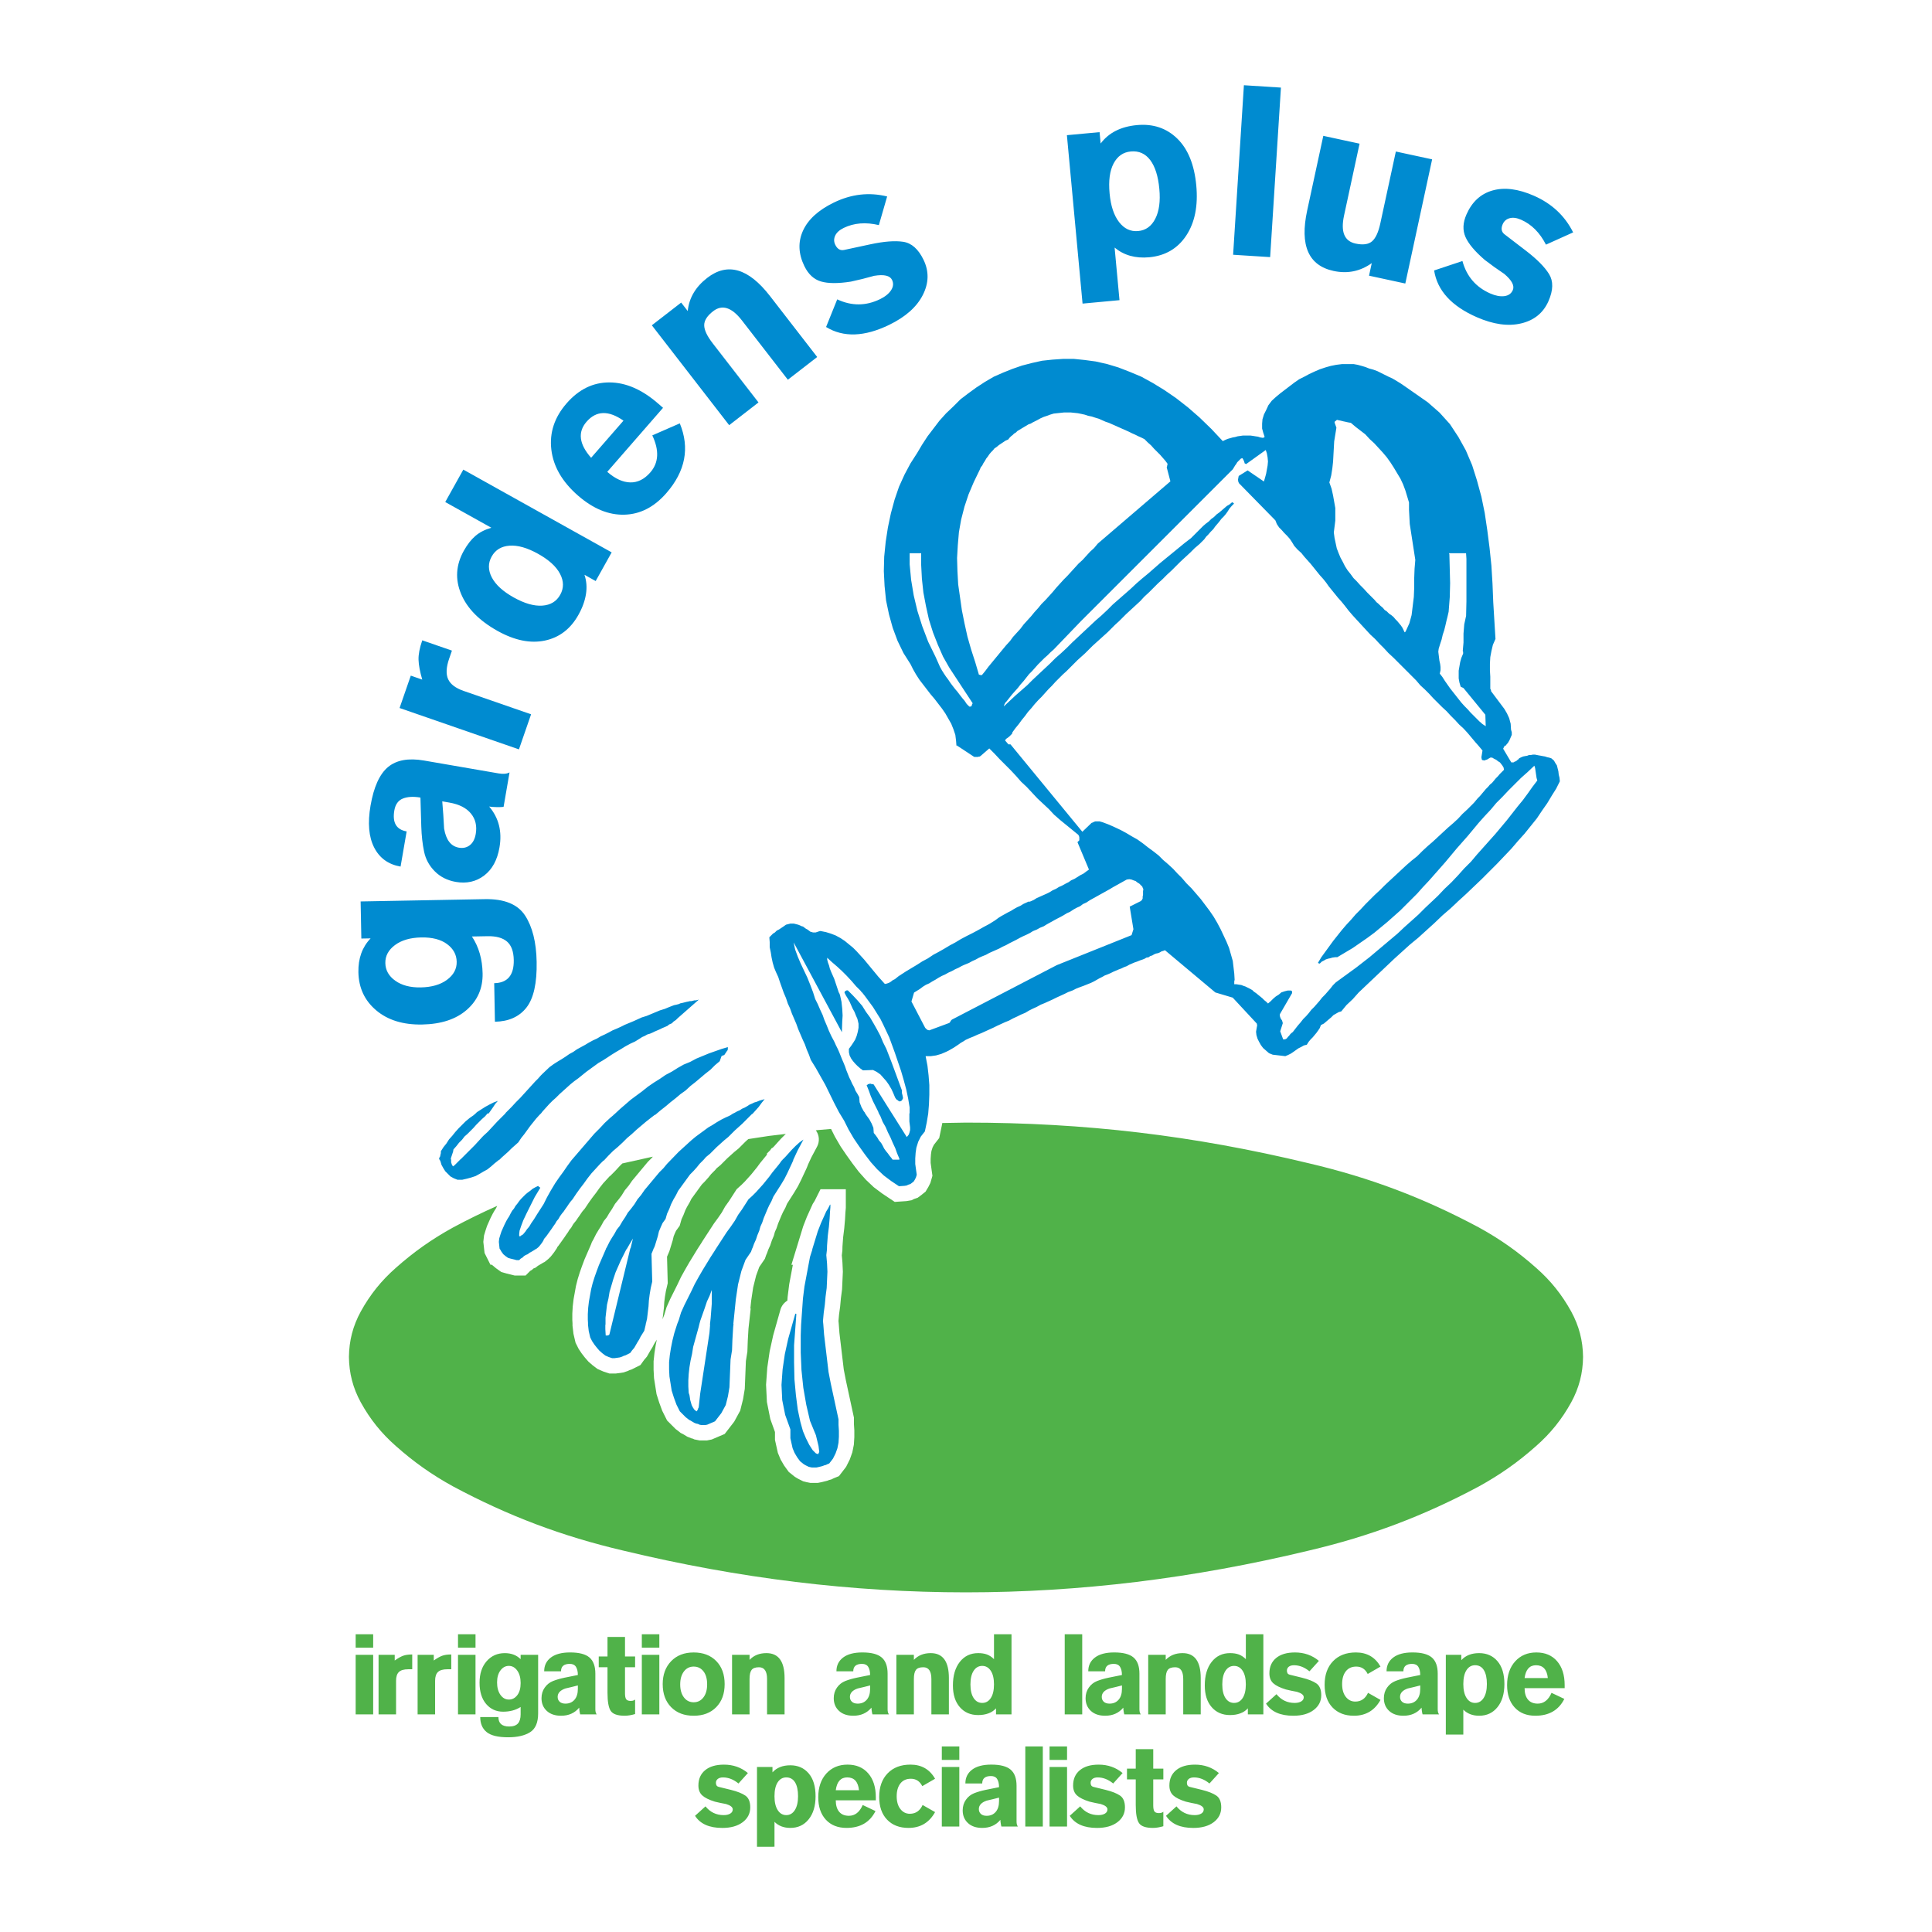 <?xml version="1.0" encoding="utf-8"?>
<!-- Generator: Adobe Illustrator 13.0.0, SVG Export Plug-In . SVG Version: 6.00 Build 14948)  -->
<!DOCTYPE svg PUBLIC "-//W3C//DTD SVG 1.0//EN" "http://www.w3.org/TR/2001/REC-SVG-20010904/DTD/svg10.dtd">
<svg version="1.0" id="Layer_1" xmlns="http://www.w3.org/2000/svg" xmlns:xlink="http://www.w3.org/1999/xlink" x="0px" y="0px"
	 width="192.756px" height="192.756px" viewBox="0 0 192.756 192.756" enable-background="new 0 0 192.756 192.756"
	 xml:space="preserve">
<g>
	<polygon fill-rule="evenodd" clip-rule="evenodd" fill="#FFFFFF" points="0,0 192.756,0 192.756,192.756 0,192.756 0,0 	"/>
	<path fill-rule="evenodd" clip-rule="evenodd" fill="#008BD0" d="M79.337,131.105c0.004-0.014,0.013-0.025,0.026-0.033
		c0.013-0.008,0.027-0.01,0.042-0.008c0.015,0.004,0.027,0.012,0.036,0.023c0.009,0.012,0.013,0.025,0.011,0.041l-0.227,3.088v1.699
		l0.037,1.699l0.148,1.59l0.185,1.441l0.259,1.219l0.258,0.924l0.296,0.703l0.333,0.664l0.333,0.52l0.332,0.332l0.222,0.074
		l0.11-0.223l-0.074-0.59l-0.259-1.072l-0.591-1.441l-0.37-1.59l-0.296-1.699l-0.185-1.775l-0.074-1.736v-1.736l0.037-1.072
		l0.185-2.604l0.148-1.184l0.555-2.957l0.237-0.744h-0.016l0.555-1.812l0.333-0.85l0.518-1.145l0.185-0.297l0.185-0.369h0.037v0.258
		l-0.037,0.445l-0.037,0.664l-0.074,0.85l-0.111,0.887l-0.074,0.998l-0.008,0.371l-0.065,0.561l0.074,0.85l0.037,0.812l-0.074,1.627
		l-0.111,0.85l-0.074,0.812l-0.111,0.814l-0.074,0.812l0.035,0.35l0.076,0.998l0.443,3.732l0.222,1.145l0.775,3.586v0.555
		l0.038,0.592v0.59l-0.038,0.592l-0.11,0.555l-0.185,0.518l-0.259,0.518l-0.37,0.48l-0.184,0.074l-0.148,0.074l-0.148,0.035
		l-0.184,0.074l-0.443,0.111l-0.185,0.037H81l-0.184-0.037l-0.148-0.037l-0.295-0.148l-0.185-0.109l-0.37-0.297l-0.296-0.406
		l-0.259-0.443l-0.185-0.443l-0.222-0.998v-0.887l-0.518-1.441l-0.296-1.479l-0.073-1.516l0.111-1.553l0.221-1.514l0.333-1.516
		L79.337,131.105L79.337,131.105L79.337,131.105z M79.138,115.732h0.014l-0.074,0.186l-0.517,1.109l-0.296,0.59l-0.333,0.555
		l-0.776,1.221l-0.185,0.443l-0.221,0.406l-0.185,0.406l-0.37,0.887l-0.148,0.443l-0.185,0.406l-0.111,0.406l-0.185,0.445
		l-0.147,0.443l-0.185,0.406l-0.148,0.406l-0.052,0.104l-0.104,0.295l-0.554,0.814l-0.407,1.107l-0.333,1.332l-0.221,1.479
		l-0.25,2.467h0.019l-0.037,0.332l-0.074,1.256l-0.037,1.035l-0.148,0.924l-0.111,2.773l-0.148,0.887l-0.222,0.887l-0.443,0.812
		l-0.628,0.812l-0.776,0.334l-0.185,0.037H69.97l-0.185-0.037l-0.148-0.074l-0.185-0.037l-0.185-0.074l-0.37-0.223l-0.147-0.072
		l-0.185-0.148l-0.148-0.111l-0.591-0.592l-0.333-0.664l-0.258-0.703l-0.222-0.701l-0.222-1.404l-0.037-0.703v-0.738l0.074-0.703
		l0.111-0.701l0.147-0.74l0.185-0.738l0.295-0.924l0.157-0.398l0.222-0.738l0.333-0.74l0.702-1.404l0.333-0.701l0.37-0.666
		l0.406-0.703l0.813-1.33l0.407-0.627l0.084-0.141l1.105-1.701l0.407-0.555l0.406-0.59l0.333-0.592l0.37-0.518l0.665-1.035
		l0.37-0.332l0.37-0.369l0.702-0.777l0.629-0.775l0.295-0.406l0.665-0.814l0.296-0.406l0.048-0.023v-0.025l0.296-0.295l0.665-0.738
		l0.37-0.371l0.37-0.332l0.407-0.295l-0.591,1.107L79.138,115.732L79.138,115.732L79.138,115.732z M70.849,132.172h-0.02
		l0.074-0.666l0.111-1.439v-1.369l-0.222,0.592l-0.259,0.555l-0.222,0.666l-0.443,1.256l-0.089,0.324l-0.069,0.295l-0.554,1.996
		l-0.111,0.701l-0.148,0.666l-0.111,0.666l-0.074,0.664l-0.037,0.629v0.629l0.037,0.627l0.074,0.223l0.037,0.221l0.037,0.26
		l0.148,0.518l0.111,0.221l0.147,0.223l0.222,0.184l0.074-0.072v-0.037l0.074-0.074v-0.074l0.074-0.148l0.148-1.367l0.924-6.061
		L70.849,132.172L70.849,132.172L70.849,132.172z M62.915,124.537l0.234-0.969l-0.333,0.555l-0.296,0.516h-0.024l-0.567,1.135
		l-0.518,1.182l-0.222,0.666l-0.37,1.256l-0.111,0.666l-0.147,0.629l-0.148,1.293v0.703h-0.018v0.447l0.037,0.627h0.185l0.111-0.037
		l0.074-0.072l2.088-8.596H62.915L62.915,124.537L62.915,124.537z M75.038,111.133l-0.978,0.979l-0.739,0.666l-0.666,0.664
		l-0.406,0.332l-0.739,0.666l-0.666,0.666l-0.406,0.332l-0.198,0.227l-0.038,0.045l-0.023,0.023l0.061-0.068l-0.061,0.068
		l-0.374,0.375l-0.296,0.369l-0.333,0.369l-0.332,0.334l-1.183,1.625l-0.222,0.443l-0.258,0.443l-0.223,0.445l-0.184,0.48
		l-0.222,0.48l-0.148,0.518l-0.296,0.406l-0.184,0.406l-0.185,0.443l-0.112,0.48l-0.295,0.961l-0.111,0.258h-0.02l-0.017,0.082
		L65,125.096l0.073,2.773l-0.147,0.627l-0.111,0.666l-0.075,0.592l-0.037,0.59l-0.147,1.221l-0.11,0.48h-0.018v0.094l-0.148,0.629
		l-0.369,0.592l-0.148,0.295l-0.184,0.295l-0.296,0.518l-0.221,0.26l-0.186,0.258l-0.443,0.223l-0.221,0.072l-0.148,0.074
		l-0.221,0.074l-0.517,0.074h-0.259l-0.333-0.111l-0.332-0.146l-0.295-0.223l-0.296-0.258l-0.258-0.297l-0.259-0.332l-0.221-0.332
		l-0.186-0.369l-0.147-0.629l-0.074-0.629v-0.184l-0.019-0.338v-0.553l0.037-0.629l0.074-0.629l0.221-1.221l0.148-0.59l0.185-0.592
		l0.222-0.629l0.221-0.59l0.718-1.652h-0.015l0.074-0.111l0.295-0.59l0.222-0.371l0.259-0.406l0.221-0.406l0.296-0.369l0.258-0.443
		l0.296-0.443l0.258-0.443l0.333-0.406l0.333-0.443l0.296-0.48l0.37-0.445l0.332-0.48l1.479-1.773l0.407-0.406l0.369-0.443
		l1.15-1.188l1.257-1.146l0.443-0.369l1.257-0.924l0.444-0.258l0.406-0.26l0.443-0.258l0.444-0.221l0.258-0.113l0.222-0.109
		l0.222-0.148l0.074-0.037l0.116-0.055l0.258-0.146l0.259-0.111l0.222-0.148l0.258-0.111l0.259-0.146l0.222-0.148l0.259-0.111
		l0.222-0.109l0.259-0.074l0.259-0.111l0.518-0.148l-0.296,0.369l-0.296,0.408l-0.628,0.701H75.038L75.038,111.133L75.038,111.133z
		 M65.32,111.236L65,111.479l-0.518,0.406l-0.961,0.812l-0.48,0.443l-0.48,0.406l-0.443,0.443l-0.48,0.443l-0.48,0.406l-0.444,0.445
		l-0.443,0.479l-0.037,0.037h-0.035l-0.338,0.338l-0.85,0.926l-0.406,0.516l-0.37,0.518l-0.37,0.48l-0.37,0.518l-0.37,0.555
		l-0.222,0.258l-0.185,0.26l-0.148,0.223l-0.185,0.258l-0.148,0.221l-0.185,0.223l-0.185,0.258l-0.148,0.26l-0.185,0.221
		l-0.148,0.26l-0.185,0.258l-0.148,0.223l-0.555,0.775l-0.221,0.26l-0.074,0.184l-0.148,0.223l-0.111,0.148l-0.148,0.184
		l-0.111,0.111l-0.185,0.148l-0.074,0.037h-0.027l-0.047,0.047l-0.37,0.223l-0.148,0.074l-0.185,0.146l-0.185,0.074l-0.185,0.111
		l-0.148,0.148l-0.185,0.109l-0.148,0.148h-0.259l-0.591-0.148l-0.258-0.074l-0.259-0.184l-0.222-0.186l-0.186-0.258l-0.132-0.232
		h-0.015l-0.037-0.074L49.77,123.9l0.037-0.332l0.111-0.369l0.11-0.334l0.296-0.664l0.184-0.371l0.148-0.258l0.147-0.223
		l0.148-0.295l0.148-0.258l0.185-0.223l0.147-0.258l0.185-0.223l0.185-0.258l0.185-0.223l0.443-0.443l0.222-0.184l0.259-0.186
		l0.221-0.186l0.259-0.146l0.295-0.148l0.111,0.111l0.074,0.037l0.037,0.037l-0.555,0.924l-0.813,1.625l-0.333,0.703l-0.221,0.59
		l-0.148,0.445l-0.037,0.332v0.184l0.037,0.037h0.074l0.074-0.072l0.147-0.074l0.111-0.111l0.185-0.223l0.148-0.221l0.221-0.26
		l0.222-0.369l0.258-0.369l0.296-0.48l0.666-1.035l0.332-0.666l0.37-0.664l0.444-0.74l0.406-0.59l0.407-0.555l0.407-0.592
		l0.406-0.555l2.294-2.666l0.518-0.518l0.517-0.555l0.518-0.48l0.395-0.334l-0.017-0.016l0.074-0.039l0.554-0.516l1.072-0.926
		l1.146-0.85l0.554-0.443l0.591-0.406l0.591-0.369l0.592-0.406l0.628-0.332l0.591-0.371l0.591-0.332l0.628-0.258l0.628-0.334
		l1.257-0.518l1.256-0.443l0.628-0.184v0.221l-0.037,0.111l-0.037,0.037l-0.296,0.443H72.14l-0.037,0.037l-0.074,0.037h-0.037
		l-0.185,0.518l-0.48,0.406l-0.443,0.443l-0.518,0.406l-0.961,0.812l-0.518,0.406l-0.48,0.445l-0.517,0.369l-0.48,0.406
		l-0.517,0.406l-0.48,0.406l-0.518,0.406l-0.48,0.408l-0.037,0.035H65.32L65.32,111.236L65.32,111.236z M53.998,111.061
		l-0.017,0.021l-0.163,0.158l-0.333,0.369l-0.591,0.738l-0.591,0.814l-0.296,0.369l-0.295,0.443l-0.665,0.592l-0.333,0.332
		l-0.665,0.592l-0.222,0.221H49.8l-0.094,0.072l-0.37,0.295l-0.333,0.295l-0.37,0.297l-0.406,0.223l-0.37,0.221l-0.407,0.223
		l-0.443,0.146l-0.406,0.111l-0.48,0.111h-0.48l-0.37-0.148l-0.333-0.184l-0.517-0.52l-0.185-0.295l-0.185-0.332l-0.111-0.371
		l-0.042-0.078l-0.021-0.066h-0.039v-0.035l-0.037-0.111l0.11-0.186l0.037-0.186l0.037-0.146v-0.186l0.259-0.406l0.295-0.369
		l0.259-0.406l0.333-0.371l0.295-0.369l0.333-0.369l0.702-0.701l0.406-0.334l0.37-0.258l0.235-0.203l0.101-0.105l0.033-0.023
		l0.813-0.518l0.407-0.223l0.443-0.221l0.407-0.148l-0.259,0.295l-0.221,0.334l-0.437,0.623h-0.114l-0.262,0.301l-0.296,0.258
		l-0.591,0.592l-0.259,0.295l-0.591,0.592l-0.296,0.258l-0.258,0.334l-0.296,0.295l-0.259,0.332l-0.295,0.334l-0.037,0.221
		l-0.223,0.666v0.107h0.027v0.295l0.074,0.223l0.111,0.184l0.038-0.037l0.111-0.072l0.564-0.564v-0.025h0.024l0.017-0.002
		l1.401-1.402l0.85-0.924l0.481-0.443l0.924-0.998l0.828-0.828v-0.031l0.591-0.592l0.443-0.48l0.443-0.443l1.479-1.627l0.296-0.295
		l0.258-0.295l0.222-0.223l0.666-0.629l0.406-0.295l0.407-0.26l0.37-0.221l0.406-0.26l0.37-0.258l0.407-0.223l0.37-0.258
		l0.813-0.443l0.37-0.223l0.406-0.221l0.407-0.186l0.37-0.221l0.407-0.186l0.369-0.186l0.407-0.221l0.443-0.186l0.407-0.184
		l0.37-0.186l0.887-0.369l0.813-0.369l0.48-0.148l1.331-0.555l0.48-0.148l0.443-0.184l0.48-0.186l0.185-0.037l0.296-0.074
		l0.148-0.072l0.185-0.037l0.443-0.111l0.185-0.037l0.147-0.037h0.148l0.296-0.074h0.147l0.296-0.074l-2.106,1.85l-0.185,0.184
		l-0.222,0.148l-0.185,0.184l-0.259,0.111l-0.185,0.148l-0.517,0.221l-0.222,0.111l-0.518,0.223l-0.222,0.109l-0.259,0.111
		l-0.259,0.074l-0.259,0.148l-0.259,0.111l-0.222,0.146l-0.48,0.297l-0.48,0.221l-0.48,0.26l-0.48,0.295l-0.443,0.258l-0.48,0.297
		l-0.443,0.295l-0.407,0.26l-0.443,0.258l-1.22,0.887l-0.776,0.629l-0.407,0.295l-0.37,0.297l-1.109,0.998l-0.369,0.369
		l-0.333,0.295l-0.333,0.334l-0.665,0.738L53.998,111.061L53.998,111.061L53.998,111.061z M90.757,55.195v1.109l0.147,1.552
		l0.259,1.552l0.37,1.552l0.48,1.515l0.591,1.552l0.739,1.516l0.443,0.998l0.185,0.333l0.185,0.295l0.222,0.333l0.222,0.295
		l0.222,0.333l0.222,0.295l0.259,0.333l0.222,0.259l0.222,0.295l0.259,0.333l0.222,0.259l0.222,0.332l0.259,0.259h0.111l0.111-0.037
		l0.037-0.147l0.074-0.148l-2.329-3.548l-0.628-1.109l-0.518-1.183l-0.48-1.22l-0.407-1.293l-0.295-1.331l-0.259-1.367l-0.148-1.368
		l-0.074-1.404v-1.146H90.757L90.757,55.195L90.757,55.195z M144.568,55.195l0.037,0.111l0.074,2.883l-0.037,1.405l-0.111,1.441
		l-0.11,0.48l-0.111,0.444l-0.11,0.48l-0.111,0.443l-0.147,0.443l-0.111,0.48l-0.147,0.444l-0.147,0.48l-0.037,0.296l0.11,0.887
		l0.074,0.333l0.037,0.295v0.333l-0.074,0.333l0.259,0.333l0.259,0.406l0.518,0.739l1.108,1.405l0.333,0.369l0.295,0.296
		l0.296,0.333l0.887,0.887l0.296,0.259l0.333,0.222l-0.037-1.146l-2.181-2.662l-0.147-0.074l-0.111-0.037l-0.037-0.073l-0.11-0.37
		l-0.074-0.406v-0.776l0.147-0.85l0.111-0.406l0.185-0.444v-0.185l-0.037-0.074l0.074-0.85v-0.887l0.074-0.924l0.185-0.85
		L146.306,60v-4.25l-0.037-0.555H144.568L144.568,55.195L144.568,55.195z M97.816,67.354h0.147l0.333-0.407l0.332-0.443l1.737-2.107
		l0.406-0.443l0.296-0.407l0.739-0.813l0.333-0.443l0.739-0.813l0.332-0.407l0.37-0.407l0.332-0.406l0.406-0.407l0.702-0.776
		l0.37-0.444l0.739-0.813l0.369-0.37l1.109-1.219l0.406-0.37l0.739-0.813l0.406-0.37l0.37-0.444l7.243-6.209l-0.369-1.404
		l0.037-0.074v-0.074l0.037-0.074v-0.148l-0.223-0.295l-0.517-0.591l-0.592-0.591l-0.296-0.333l-0.332-0.295l-0.333-0.333
		l-0.296-0.148l-0.332-0.148l-0.296-0.148l-0.333-0.147l-0.295-0.148l-1.996-0.887l-0.333-0.111l-0.665-0.295l-0.369-0.111
		l-0.333-0.111l-0.369-0.074l-0.333-0.111l-0.333-0.074l-0.369-0.074l-0.702-0.074h-0.665l-1.035,0.111l-0.369,0.111l-0.296,0.111
		l-0.333,0.111l-0.332,0.148l-0.333,0.185l-0.443,0.222l-0.185,0.111l-0.222,0.074l-1.109,0.665l-0.147,0.148l-0.185,0.111
		l-0.148,0.148l-0.147,0.111l-0.148,0.148l-0.147,0.185l-0.259,0.111l-0.665,0.443l-0.222,0.185l-0.222,0.148l-0.148,0.185
		l-0.185,0.185l-0.185,0.222l-0.147,0.222l-0.148,0.185l-0.147,0.258l-0.148,0.222l-0.11,0.222l-0.148,0.185l-0.11,0.259
		l-0.591,1.22l-0.518,1.22l-0.406,1.219l-0.333,1.293l-0.222,1.257l-0.111,1.293l-0.074,1.293l0.037,1.293l0.074,1.331l0.37,2.587
		l0.259,1.293l0.295,1.331l0.37,1.293l0.407,1.256l0.37,1.257h0.074L97.816,67.354L97.816,67.354L97.816,67.354z M140.244,62.994
		l0.37-0.813l0.222-0.813l0.221-1.811l0.038-0.924v-0.924l0.036-0.961l0.074-0.887l-0.554-3.585l-0.074-1.405v-0.739l-0.37-1.22
		l-0.222-0.591l-0.259-0.554l-0.665-1.109l-0.332-0.518l-0.37-0.517l-0.406-0.48l-0.851-0.924l-0.443-0.406l-0.443-0.48
		l-0.961-0.739l-0.48-0.407l-0.222-0.037l-0.185-0.037l-0.147-0.037l-0.186-0.037l-0.295-0.074l-0.186-0.037l-0.147-0.037
		l-0.074,0.037l-0.073,0.074l-0.074,0.037l-0.037,0.111l0.185,0.517l-0.222,1.368L133,46.066l-0.073,0.665l-0.111,0.702
		l-0.185,0.702l0.222,0.628L133,49.43l0.223,1.256v1.257l-0.148,1.183l0.074,0.554l0.222,1.035l0.185,0.48l0.186,0.444l0.221,0.406
		l0.223,0.444l0.258,0.406l0.296,0.37l0.296,0.407l0.333,0.333l0.332,0.37l0.369,0.37l0.333,0.37l0.739,0.739l0.185,0.222
		l0.223,0.185l0.185,0.185l0.222,0.185l0.185,0.222l0.222,0.148l0.222,0.222l0.222,0.148l0.222,0.185l0.186,0.222l0.185,0.185
		l0.369,0.443l0.148,0.222l0.11,0.222l0.111,0.259v-0.037l0.037-0.037h0.073V62.994L140.244,62.994L140.244,62.994z M89.833,109.855
		l-0.037,0.037h-0.037l-0.148-0.072l-0.074-0.074l-0.074-0.037l-0.074-0.074l-0.037-0.074l-0.037-0.037l-0.185-0.443l-0.185-0.406
		l-0.259-0.443l-0.259-0.369l-0.591-0.666l-0.37-0.258l-0.37-0.186l-0.998,0.037l-0.258-0.186l-0.296-0.258l-0.222-0.223
		l-0.222-0.258l-0.185-0.26l-0.147-0.295l-0.074-0.332v-0.334l0.222-0.295l0.222-0.332l0.185-0.297l0.148-0.369l0.111-0.406
		l0.074-0.406v-0.406l-0.111-0.48l-0.148-0.334l-0.147-0.369l-0.185-0.332l-0.295-0.666l-0.185-0.332L84.4,99.324l-0.148-0.297
		l0.037-0.111l0.111-0.072l0.074-0.037h0.111l0.518,0.518l0.48,0.516l0.443,0.518l0.37,0.592l0.407,0.555l0.37,0.629l0.333,0.59
		l0.333,0.629l0.259,0.629l0.333,0.664l0.518,1.332l1.035,2.809v0.258l0.074,0.297l0.037,0.221l-0.111,0.223h-0.037v0.037
		l-0.074,0.035H89.833L89.833,109.855L89.833,109.855z M92.716,102.797l1.996-0.738l0.074-0.074l0.037-0.074l0.074-0.111
		l0.074-0.072l10.459-5.434l7.466-2.994l0.185-0.591l-0.37-2.254l1.109-0.555l0.11-0.111l0.074-0.148v-0.185l0.037-0.185v-0.37
		l0.037-0.185l-0.037-0.037v-0.074l-0.037-0.037l-0.037-0.111l-0.296-0.295l-0.185-0.111l-0.185-0.148l-0.222-0.074l-0.185-0.074
		l-0.223-0.037l-0.258,0.037l-1.331,0.739l-0.369,0.222l-1.996,1.109l-0.333,0.222l-0.332,0.148l-0.296,0.222l-0.332,0.148
		l-0.333,0.185l-0.333,0.222l-0.332,0.148l-0.296,0.185l-0.333,0.185l-0.369,0.185l-0.998,0.555l-0.296,0.185l-0.369,0.148
		l-0.333,0.185l-0.369,0.148l-0.296,0.185l-0.37,0.185l-0.332,0.148l-0.37,0.185l-0.332,0.185l-0.665,0.333l-0.333,0.185
		l-0.333,0.148l-0.332,0.185l-0.998,0.443l-0.333,0.185l-0.369,0.148l-0.333,0.148l-0.333,0.185l-0.333,0.148l-0.333,0.185
		l-0.37,0.148l-0.333,0.148l-0.333,0.185l-0.333,0.147l-0.333,0.185l-0.333,0.147l-0.333,0.186l-0.333,0.148l-0.333,0.184
		l-0.295,0.186l-0.333,0.184l-0.296,0.186l-0.333,0.148l-0.296,0.184l-0.295,0.223l-0.591,0.369l-0.259,0.887l1.368,2.625
		l0.147,0.148l0.111,0.072L92.716,102.797L92.716,102.797L92.716,102.797z M150.144,74.392l-0.063,0.085l-0.111,0.222l0.813,1.367
		h0.222l0.11-0.074l0.111-0.037l0.11-0.074l0.074-0.074l0.111-0.073l0.037-0.074l0.222-0.111l0.185-0.074l0.185-0.037l0.222-0.037
		l0.186-0.074h0.185l0.185-0.037h0.222l0.37,0.074l0.221,0.037l0.186,0.037l0.222,0.037l0.222,0.074l0.185,0.037l0.222,0.074
		l0.259,0.222l0.148,0.259l0.147,0.222l0.147,0.591l0.037,0.333l0.074,0.295l0.037,0.37l-0.37,0.739l-0.443,0.703l-0.443,0.739
		l-0.518,0.739l-0.518,0.776l-1.22,1.516l-0.665,0.739l-0.665,0.776l-1.442,1.515l-1.515,1.516l-1.59,1.515l-0.812,0.739
		l-0.11,0.111l-0.592,0.554l-0.813,0.702l-0.812,0.776l-1.589,1.441l-0.851,0.702l-1.552,1.405l-3.549,3.364l-0.591,0.664
		l-0.628,0.592l-0.518,0.629l-0.259,0.074l-0.518,0.295l-0.222,0.221l-0.739,0.629l-0.295,0.148l-0.111,0.295l-0.148,0.223
		l-0.185,0.258l-0.369,0.443l-0.222,0.223l-0.185,0.221l-0.186,0.297l-0.295,0.074l-0.259,0.146l-0.296,0.148l-0.518,0.369
		l-0.222,0.148l-0.296,0.148l-0.259,0.109l-1.256-0.146l-0.37-0.148l-0.591-0.518l-0.222-0.295l-0.186-0.334l-0.147-0.295
		l-0.111-0.369l-0.037-0.334l0.074-0.443l0.037-0.184l-0.037-0.186l-2.402-2.586l-1.736-0.518l-5.026-4.214l-0.185,0.074
		l-0.148,0.037l-0.185,0.111l-0.185,0.074l-0.186,0.037l-0.185,0.074l-0.185,0.111l-0.222,0.074l-0.148,0.111l-0.222,0.037
		l-0.185,0.111l-0.185,0.074l-0.222,0.074l-0.37,0.147l-0.222,0.074l-0.517,0.222l-0.26,0.148l-0.295,0.11l-0.222,0.111
		l-0.296,0.111l-0.518,0.222l-0.296,0.147l-0.259,0.111l-0.295,0.11l-0.259,0.148l-0.296,0.148l-0.518,0.295l-0.296,0.146
		l-0.738,0.297l-0.407,0.148l-0.369,0.146l-0.37,0.186l-0.406,0.148l-0.37,0.184l-0.812,0.371l-0.369,0.184l-0.813,0.369
		l-0.369,0.148l-0.407,0.223l-0.406,0.184l-0.37,0.186l-0.369,0.221l-0.443,0.186l-0.37,0.186l-0.406,0.184l-0.406,0.223
		l-0.37,0.146l-0.812,0.371l-0.37,0.184l-1.22,0.555l-0.369,0.148l-0.407,0.186l-0.37,0.146l-0.406,0.186l-0.222,0.146l-0.259,0.148
		l-0.259,0.186l-0.443,0.295l-0.518,0.297l-0.222,0.109l-0.518,0.223l-0.517,0.148l-0.518,0.072h-0.518l0.185,0.961l0.111,0.961
		l0.074,0.961v0.961l-0.037,0.961l-0.074,0.924l-0.147,0.887l-0.185,0.889l-0.407,0.518l-0.258,0.516l-0.185,0.592l-0.074,0.518
		l-0.037,0.555v0.555l0.148,1.072l-0.074,0.258l-0.111,0.223l-0.111,0.184l-0.185,0.148l-0.148,0.111l-0.222,0.072l-0.148,0.074
		l-0.222,0.037l-0.554,0.037l-0.776-0.518l-0.739-0.555l-0.665-0.627l-0.629-0.703l-0.591-0.775l-0.554-0.775l-0.554-0.814
		l-0.518-0.887l-0.444-0.887l-0.517-0.85l-0.48-0.924l-0.887-1.812l-0.96-1.699l-0.48-0.775l-0.185-0.518l-0.221-0.518l-0.185-0.518
		l-0.222-0.48l-0.444-1.035l-0.185-0.518l-0.443-1.035l-0.185-0.518l-0.222-0.48l-0.185-0.555l-0.221-0.516l-0.37-1.035
		l-0.185-0.555l-0.222-0.48l-0.185-0.444l-0.148-0.517l-0.11-0.518l-0.074-0.48l-0.11-0.518v-0.517l-0.037-0.48l0.369-0.37
		l0.185-0.11l0.185-0.185l0.222-0.111l0.443-0.295l0.258-0.185l0.443-0.111h0.333l0.443,0.111l0.185,0.074l0.148,0.074l0.147,0.037
		l0.296,0.221l0.147,0.074l0.296,0.222l0.147,0.037l0.111,0.037h0.259l0.333-0.111l0.147-0.037l0.554,0.111l0.48,0.147l0.481,0.185
		l0.48,0.259l0.443,0.295l0.812,0.666l0.37,0.37l0.74,0.813l1.404,1.7l0.666,0.738l0.185-0.035l0.222-0.076l0.185-0.109l0.185-0.148
		l0.222-0.109l0.37-0.297l0.739-0.48l1.109-0.665l0.518-0.333l0.554-0.296l0.555-0.37l0.554-0.296l0.518-0.295l0.554-0.333
		l0.555-0.296l0.554-0.333l0.554-0.295l0.591-0.296l0.555-0.295l0.591-0.333l0.555-0.296L99.3,91.81l0.295-0.222l0.296-0.185
		l0.665-0.37l0.296-0.148l0.296-0.185l0.332-0.185l0.333-0.148l0.296-0.185l0.332-0.148l0.148-0.075h0.151l0.065-0.025l0.332-0.148
		l0.296-0.185l0.998-0.443l0.296-0.148l0.295-0.185l0.333-0.147l0.296-0.185l0.332-0.147l0.333-0.185l0.296-0.148l0.259-0.185
		l0.332-0.148l0.592-0.37l0.296-0.148l0.295-0.222l0.259-0.185l-1.146-2.735l0.185-0.185v-0.295l-0.037-0.148l-0.073-0.111
		l-1.812-1.479l-0.591-0.517l-0.518-0.555l-1.146-1.071l-1.072-1.146l-0.554-0.518l-0.518-0.591l-0.518-0.554l-1.108-1.109
		l-0.518-0.554l-0.518-0.518l-0.851,0.739l-0.11,0.074h-0.074l-0.111,0.037h-0.333l-0.074-0.037l-1.626-1.072v-0.022h-0.098
		l-0.037-0.48l-0.073-0.591l-0.186-0.555l-0.222-0.554l-0.591-1.035l-0.333-0.48l-0.739-0.961l-0.406-0.48l-1.109-1.441
		l-0.333-0.518l-0.296-0.518l-0.258-0.517l-0.703-1.109l-0.591-1.22l-0.48-1.293l-0.37-1.331l-0.295-1.404l-0.148-1.441
		l-0.074-1.479l0.037-1.441l0.148-1.479l0.222-1.441l0.296-1.405l0.37-1.367l0.443-1.293l0.554-1.22l0.592-1.108l0.665-1.035
		l0.48-0.813l0.554-0.85l1.183-1.552l0.665-0.739l0.739-0.702l0.702-0.702l0.776-0.592l0.813-0.591l0.85-0.554l0.887-0.518
		l0.924-0.406l0.925-0.37l0.961-0.333l0.998-0.259l0.997-0.222l1.035-0.111l1.071-0.074h1.072l1.072,0.11l1.108,0.148l1.146,0.259
		l1.109,0.333l1.146,0.443l1.146,0.48l1.146,0.629l1.146,0.702l1.184,0.812l1.183,0.924l1.146,0.998l1.183,1.146l1.146,1.22
		l0.222-0.111l0.259-0.111l0.518-0.147l0.222-0.037l0.259-0.074l0.517-0.074h0.776l0.259,0.037l0.222,0.037l0.259,0.037l0.222,0.074
		l0.222,0.037h0.074l0.074-0.037l0.037-0.037h0.036l-0.147-0.443l-0.11-0.407v-0.48l0.036-0.444l0.148-0.48l0.222-0.443l0.222-0.481
		l0.333-0.443l0.406-0.37l0.443-0.37l1.404-1.071l0.48-0.333l0.518-0.259l0.48-0.259l0.555-0.258l0.517-0.222l0.555-0.185
		l0.518-0.147l0.555-0.111l0.591-0.074h1.146l0.407,0.074l0.406,0.111l0.369,0.11l0.37,0.148l0.406,0.11l0.406,0.148l1.109,0.554
		l0.406,0.185l0.739,0.444l0.333,0.222l2.438,1.7l1.183,1.035l1.035,1.146l0.85,1.293l0.739,1.331l0.629,1.478l0.48,1.516
		l0.443,1.626l0.333,1.626l0.258,1.737l0.223,1.737l0.185,1.774l0.11,1.811l0.074,1.848l0.222,3.659l-0.259,0.591l-0.147,0.628
		l-0.111,0.591l-0.037,0.665v0.665l0.037,0.628v1.22l0.037,0.037l0.037,0.11v0.074l1.33,1.774l0.259,0.443l0.222,0.48l0.148,0.555
		l0.036,0.591l0.074,0.259v0.259l-0.222,0.517l-0.147,0.259l-0.185,0.222l-0.037,0.074H150.144L150.144,74.392L150.144,74.392z
		 M147.485,74.374l-0.28-0.315l-0.775-0.924l-0.407-0.443l-0.443-0.407l-0.406-0.443l-0.443-0.443l-0.407-0.444l-0.442-0.406
		l-0.888-0.887l-0.406-0.443l-0.443-0.443l-0.444-0.407l-0.406-0.48l-2.291-2.292l-0.48-0.443l-0.443-0.48l-0.443-0.443l-0.444-0.48
		l-0.48-0.444l-1.736-1.885l-0.444-0.518l-0.369-0.48l-0.333-0.407l-0.332-0.37L132.57,58.5l-0.259-0.37l-0.296-0.37l-0.333-0.37
		l-0.924-1.146l-0.628-0.702l-0.296-0.37l-0.369-0.333l-0.333-0.37l-0.222-0.369l-0.222-0.333l-0.259-0.295l-0.296-0.296
		l-0.259-0.295l-0.258-0.259l-0.223-0.333l-0.147-0.37l-3.622-3.696l-0.074-0.148l-0.036-0.222l0.073-0.369l0.888-0.554l1.626,1.108
		l0.11-0.37l0.111-0.406l0.147-0.813l0.037-0.407l-0.037-0.407l-0.073-0.407l-0.111-0.332l-1.959,1.404l-0.147-0.074l-0.037-0.147
		l-0.074-0.185l-0.11-0.185l-0.148,0.038l-0.369,0.369l-0.111,0.185l-0.11,0.148l-0.222,0.37l-15.153,15.152l-2.698,2.809
		l-0.332,0.296l-0.296,0.295l-0.333,0.295l-0.628,0.628l-0.591,0.666l-0.296,0.295l-0.555,0.702l-0.296,0.333l-0.258,0.333
		l-0.592,0.665l-0.555,0.702l-0.11,0.111l-0.111,0.222l-0.036,0.148l1.145-1.072l1.184-1.035l0.554-0.554l1.7-1.589l0.555-0.555
		l0.591-0.517l0.555-0.518l0.555-0.554l2.328-2.181l0.555-0.48l0.591-0.554l0.555-0.555l1.773-1.552l0.592-0.555l0.555-0.48
		l0.628-0.518l1.183-1.035l2.439-1.996l0.628-0.48l1.22-1.22l0.259-0.222l0.296-0.222l0.259-0.259l0.259-0.185l0.259-0.259
		l0.258-0.185l0.776-0.665l0.259-0.148l0.259-0.222l0.074,0.037l0.037,0.037h0.036l0.037,0.074l-0.222,0.222l-0.222,0.259
		l-0.185,0.295l-0.185,0.259l-0.222,0.259l-0.222,0.222l-0.223,0.295l-0.406,0.48l-0.185,0.259l-0.259,0.259l-0.222,0.259
		l-0.222,0.222l-0.185,0.258l-0.48,0.481l-0.48,0.407l-0.443,0.443l-0.961,0.887l-0.888,0.887l-0.48,0.443l-0.443,0.444
		l-0.443,0.406l-0.887,0.887l-0.48,0.443l-0.407,0.443l-1.403,1.293l-0.702,0.702l-0.407,0.37l-0.739,0.739l-1.515,1.368
		l-0.739,0.739l-0.74,0.665l-1.108,1.109l-0.369,0.333l-0.739,0.739l-0.333,0.37l-0.369,0.37l-0.665,0.739l-0.369,0.37l-0.334,0.37
		l-0.332,0.407l-0.333,0.37l-0.296,0.406l-0.332,0.407l-0.296,0.407l-0.333,0.406l-0.295,0.407l-0.037,0.147l-0.296,0.296
		l-0.147,0.111l-0.111,0.074l-0.074,0.074l-0.073,0.111l0.336,0.392h0.205l7.17,8.722l0.924-0.887l0.111-0.037l0.147-0.074
		l0.11-0.037h0.444l0.11,0.037l0.148,0.037l0.591,0.222l0.592,0.259l0.628,0.296l0.555,0.296l0.555,0.332l0.591,0.333l0.518,0.369
		l0.518,0.407l0.554,0.407l0.518,0.406l0.443,0.444l0.518,0.443l0.48,0.443l0.443,0.48l0.443,0.443l0.444,0.518l0.518,0.518
		l0.923,1.072l0.855,1.135l0.406,0.591l0.37,0.628l0.333,0.628l0.591,1.257l0.259,0.629l0.369,1.293l0.148,1.256l0.037,0.628
		l-0.037,0.148v0.295h0.222l0.222,0.037l0.259,0.037l0.185,0.074l0.222,0.074l0.443,0.221l0.259,0.148l0.147,0.148l0.222,0.148
		l0.222,0.184l0.186,0.148l0.222,0.184l0.185,0.186l0.185,0.148l0.186,0.184l0.259-0.221l0.259-0.26l0.258-0.221l0.296-0.186
		l0.259-0.221l0.332-0.111l0.296-0.074h0.333l0.074,0.037l0.036,0.074v0.148l-1.22,2.105v0.186l0.074,0.221l0.148,0.223l0.073,0.258
		l-0.259,0.814l0.296,0.812h0.111l0.147-0.037l0.111-0.074l0.11-0.148l0.111-0.109l0.11-0.148l0.111-0.111l0.147-0.111l0.518-0.664
		l0.259-0.297l0.259-0.332l0.296-0.295l0.259-0.297l0.258-0.332l0.296-0.295l0.518-0.592l0.259-0.332l0.296-0.297l0.518-0.592
		l0.259-0.332l0.295-0.295l2.033-1.479l1.33-1.035l2.809-2.366l0.665-0.628l1.405-1.256l0.665-0.666l1.293-1.219l0.629-0.666
		l0.702-0.665l0.665-0.702l0.628-0.702l0.666-0.665l0.591-0.703l1.848-2.069l1.146-1.368l1.071-1.368l0.518-0.628l0.518-0.702
		l0.443-0.628l0.48-0.628l-0.074-0.259l-0.147-0.998l-0.074-0.222l-0.665,0.629l-0.665,0.591l-1.257,1.256l-0.592,0.628
		l-0.628,0.629l-0.555,0.665l-0.591,0.629l-0.592,0.665l-1.108,1.331l-1.108,1.256l-1.109,1.331l-1.662,1.885l-0.592,0.628
		l-0.555,0.628l-1.7,1.7l-1.293,1.146l-1.294,1.072l-0.702,0.518l-1.441,0.998l-1.552,0.924h-0.222l-0.259,0.037l-0.259,0.074
		l-0.185,0.037l-0.223,0.074l-0.185,0.111l-0.222,0.111l-0.185,0.185h-0.074l-0.074-0.037l-0.036-0.037l0.332-0.554l1.183-1.626
		l0.851-1.071l0.443-0.518l0.48-0.518l0.48-0.554l0.48-0.481l0.48-0.517l0.924-0.923l0.518-0.48l0.517-0.518l2.107-1.958l0.554-0.48
		l0.555-0.444l0.518-0.518l0.518-0.48l0.517-0.444l1.516-1.404l0.518-0.444l0.48-0.443l0.443-0.48l0.48-0.443l0.665-0.665
		l0.37-0.443l0.222-0.222l0.591-0.702l0.222-0.222l0.186-0.222l0.222-0.184l0.369-0.444l0.222-0.222l0.185-0.222l0.407-0.406
		l-0.037-0.221l-0.111-0.186l-0.11-0.148l-0.148-0.185l-0.185-0.111l-0.185-0.148l-0.222-0.11l-0.185-0.111h-0.186l-0.11,0.074
		l-0.074,0.037l-0.11,0.073l-0.333,0.111l-0.074-0.037h-0.073l-0.074-0.074l-0.036-0.221l0.11-0.666l-0.37-0.443L147.485,74.374
		L147.485,74.374L147.485,74.374z M81.123,99.008l-0.277-0.732l-0.296-0.74l-0.665-1.404l-0.296-0.702l-0.259-0.702l-0.147-0.702
		l4.811,8.958l0.037-1.072l0.037-0.59l-0.037-0.666l-0.074-0.703l-0.147-0.664l-0.083-0.221h-0.013l-0.037-0.074l-0.443-1.33
		l-0.295-0.666l-0.148-0.369l-0.074-0.296l-0.111-0.296L82.53,95.74v-0.185l0.48,0.443l0.518,0.444l0.48,0.443l0.48,0.481
		l0.48,0.516l0.443,0.518l0.48,0.48l0.065,0.109h0.03l0.296,0.371l0.813,1.107l0.739,1.184l0.295,0.592l0.591,1.256l0.554,1.516
		l0.629,1.848l0.258,0.887l0.259,0.961l0.185,0.887l0.148,0.887v0.592h-0.025v0.812l0.074,0.592v0.26l-0.074,0.295l-0.074,0.184
		l-0.185,0.223l-1.468-2.332l-0.047-0.07l-1.787-2.846l-0.111-0.037h-0.11l-0.074-0.037h-0.111l-0.074,0.037h-0.074l-0.074,0.074
		l-0.074,0.037l0.222,0.555l0.185,0.518l0.222,0.518l0.518,1.033l0.068,0.186l0.163,0.293l0.222,0.553l0.295,0.518l0.222,0.518
		l0.259,0.518l0.221,0.518l0.259,0.555l0.185,0.518l0.222,0.518v0.109h-0.666l-0.037-0.035l-0.074-0.111l-0.185-0.223l-0.185-0.258
		l-0.185-0.223l-0.185-0.258l-0.148-0.297l-0.148-0.258l-0.222-0.26l-0.148-0.258l-0.185-0.258l-0.185-0.223l-0.037-0.518
		l-0.185-0.443l-0.222-0.406l-0.295-0.406l-0.148-0.223h0.025l-0.145-0.182l-0.222-0.406l-0.185-0.48l-0.037-0.518l-0.185-0.332
		l-0.185-0.295l-0.147-0.369l-0.185-0.334l-0.148-0.332l-0.147-0.295l-0.296-0.74l-0.111-0.332l-0.148-0.369l-0.147-0.334
		l-0.295-0.738l-0.148-0.334l-0.185-0.369l-0.148-0.332l-0.295-0.555l-0.259-0.555l-0.221-0.553l-0.222-0.518l-0.185-0.518
		l-0.259-0.555l-0.222-0.518l-0.253-0.502L81.123,99.008L81.123,99.008L81.123,99.008z"/>
	<path fill-rule="evenodd" clip-rule="evenodd" fill="#50B249" d="M79.102,126.195l-0.361,1.928l-0.159,1.27l-0.026,0.371
		c-0.342,0.211-0.58,0.521-0.693,0.906l-0.719,2.543l-0.355,1.613l-0.237,1.625l-0.122,1.701l0.084,1.723l0.34,1.701l0.466,1.297
		v0.789l0.288,1.293l0.276,0.664l0.35,0.6l0.462,0.637l0.612,0.49l0.325,0.193l0.499,0.25l0.347,0.086l0.369,0.074h0.747
		l0.371-0.074l0.582-0.145l0.182-0.072l0.21-0.053l0.244-0.121l0.517-0.209l0.716-0.93l0.367-0.734l0.253-0.711l0.153-0.764
		l0.047-0.744v-0.688l-0.038-0.592v-0.67l-0.807-3.73l-0.208-1.074l-0.433-3.645l-0.074-0.982l-0.022-0.223l0.057-0.631l0.111-0.814
		l0.074-0.816l0.116-0.885l0.08-1.762l-0.042-0.914l-0.063-0.725l0.056-0.477l0.009-0.404l0.068-0.92l0.109-0.877l0.079-0.902
		l0.037-0.668l0.041-0.486v-1.859h-2.525l-0.578,1.154l-0.201,0.32l-0.577,1.277l-0.368,0.939l-1.181,3.855H79.102L79.102,126.195
		L79.102,126.195L79.102,126.195z M78.405,113.131l-0.078,0.07l-0.427,0.426l-0.666,0.74l-0.139,0.139l-0.111,0.055l-0.15,0.207
		l-0.317,0.316v0.119l-0.024,0.033l-0.665,0.814l-0.298,0.408l-0.577,0.713l-0.647,0.717l-0.314,0.312l-0.493,0.445l-0.757,1.176
		l-0.396,0.555l-0.339,0.604l-0.354,0.514l-0.418,0.57l-1.146,1.762l-0.084,0.143l-0.403,0.621l-0.833,1.363l-0.422,0.73l-0.4,0.721
		l-0.347,0.732l-0.708,1.416l-0.387,0.861l-0.232,0.773l-0.152,0.385l-0.021,0.064l0.139-1.152l0.037-0.586l0.065-0.514l0.098-0.586
		l0.181-0.771l-0.07-2.645l0.232-0.539l0.335-1.092l0.095-0.408l0.126-0.303l0.109-0.242l0.364-0.5l0.19-0.664l0.194-0.42
		l0.176-0.457l0.167-0.334l0.258-0.443l0.187-0.373l1.038-1.426l0.275-0.277l0.388-0.432l0.271-0.338l0.395-0.395l0.069-0.086
		l0.095-0.107l0.367-0.301l0.691-0.691l0.682-0.613l0.438-0.357l0.691-0.691l0.274-0.246l2.057-0.314L78.405,113.131L78.405,113.131
		L78.405,113.131L78.405,113.131z M94.012,112.043l2.366-0.041c11.868,0,22.665,1.281,34.203,4.059
		c6.095,1.428,11.468,3.457,16.986,6.412c2.102,1.156,3.896,2.424,5.689,4.016c1.451,1.275,2.569,2.668,3.503,4.359
		c0.78,1.428,1.166,2.906,1.183,4.533c-0.017,1.627-0.402,3.105-1.183,4.533c-0.934,1.691-2.052,3.084-3.503,4.359
		c-1.794,1.594-3.588,2.859-5.689,4.018c-5.519,2.955-10.892,4.982-16.986,6.41c-23.077,5.557-45.329,5.557-68.407,0
		c-6.094-1.428-11.468-3.455-16.986-6.41c-2.102-1.158-3.896-2.424-5.689-4.018c-1.451-1.275-2.57-2.668-3.503-4.359
		c-0.78-1.428-1.166-2.906-1.183-4.533c0.017-1.627,0.402-3.105,1.183-4.533c0.934-1.691,2.052-3.084,3.503-4.359
		c1.794-1.592,3.588-2.859,5.689-4.016c1.491-0.801,2.873-1.479,4.42-2.164l-0.012,0.021l-0.124,0.248l-0.124,0.186l-0.196,0.342
		l-0.22,0.439l-0.34,0.766l-0.141,0.424l-0.158,0.525l-0.071,0.641l0.123,1.109l0.585,1.168l0.146,0.008l0.417,0.35l0.522,0.371
		l0.538,0.154l0.8,0.199h1.084l0.463-0.463l0.187-0.111l0.121-0.121l0.225-0.09l0.235-0.188l0.056-0.029l0.472-0.283l0.137-0.066
		l0.38-0.305l0.23-0.23l0.218-0.271l0.15-0.201l0.26-0.389l0.039-0.1l0.1-0.115l0.608-0.852l0.148-0.223l0.215-0.303l0.12-0.207
		l0.185-0.223l0.176-0.309l0.107-0.148l0.2-0.242l0.18-0.268l0.185-0.26l0.147-0.221l0.131-0.186l0.237-0.277l0.407-0.609
		l0.339-0.475l0.37-0.48l0.365-0.512l0.348-0.443l0.663-0.721h0.026l0.508-0.51l0.442-0.48l0.268-0.268l0.085-0.021l2.966-0.66
		l-0.095,0.113l-0.406,0.406l-1.568,1.881l-0.332,0.48l-0.396,0.475l-0.317,0.514l-0.271,0.361l-0.388,0.477l-0.296,0.506
		l-0.297,0.445l-0.224,0.387l-0.31,0.385l-0.261,0.48l-0.241,0.379l-0.264,0.438l-0.278,0.557l-0.019,0.029
		c-0.093,0.139-0.158,0.279-0.204,0.441l-0.648,1.492l-0.241,0.641l-0.236,0.668l-0.206,0.662l-0.172,0.682l-0.238,1.318
		l-0.085,0.719l-0.042,0.721v0.643l0.02,0.336v0.23l0.094,0.805l0.208,0.891l0.31,0.617l0.305,0.457l0.319,0.41l0.356,0.408
		l0.418,0.363l0.479,0.361l0.56,0.248l0.64,0.213h0.618l0.764-0.107l0.455-0.152l0.146-0.074l0.224-0.074l0.88-0.441l0.37-0.514
		l0.273-0.32l0.353-0.617l0.206-0.33l0.148-0.295l0.284-0.457l-0.113,0.564l-0.122,0.773l-0.086,0.82v0.861l0.043,0.822l0.252,1.598
		l0.268,0.846l0.3,0.816l0.483,0.965l0.845,0.846l0.217,0.162l0.292,0.234l0.241,0.119l0.425,0.256l0.431,0.172l0.12,0.023
		l0.149,0.074l0.537,0.107h0.71l0.491-0.098l1.292-0.553l0.947-1.227l0.596-1.092l0.285-1.139l0.174-1.043l0.111-2.775l0.148-0.928
		l0.04-1.111l0.071-1.201l0.221-2h-0.034l0.075-0.736l0.205-1.369l0.295-1.18l0.312-0.854l0.561-0.82l0.138-0.395l0.048-0.096
		l0.158-0.434l0.193-0.426l0.155-0.467l0.202-0.482l0.104-0.383l0.167-0.369l0.156-0.467l0.338-0.812l0.152-0.332l0.233-0.428
		l0.165-0.396l0.716-1.125l0.373-0.621l0.332-0.664l0.544-1.166l0.09-0.225c0.015-0.037,0.027-0.07,0.039-0.109l0.33-0.713
		l0.57-1.07c0.281-0.525,0.234-1.158-0.12-1.637l0.209-0.025l1.311-0.111l0.393,0.785l0.569,0.977l0.595,0.873l0.578,0.807
		l0.642,0.844l0.712,0.797l0.775,0.732l0.843,0.631l1.246,0.832l1.151-0.078l0.525-0.086l0.257-0.129l0.353-0.119l0.368-0.273
		l0.42-0.338l0.282-0.471l0.201-0.402l0.203-0.707l-0.178-1.289v-0.398l0.03-0.445l0.048-0.336l0.111-0.355l0.134-0.268l0.532-0.678
		l0.265-1.27L94.012,112.043L94.012,112.043L94.012,112.043z"/>
	<path fill-rule="evenodd" clip-rule="evenodd" fill="#50B249" d="M35.485,164.395v-1.344h1.747v1.344H35.485L35.485,164.395
		L35.485,164.395z M37.231,165.1v5.945h-1.747V165.1H37.231L37.231,165.1L37.231,165.1z M37.769,171.045V165.1h1.612v0.57
		c0.313-0.223,0.588-0.381,0.823-0.469c0.235-0.09,0.543-0.135,0.924-0.135v1.477c-0.067,0-0.14,0-0.218,0c-0.078,0-0.14,0-0.185,0
		c-0.425,0-0.733,0.09-0.924,0.27s-0.286,0.471-0.286,0.873v3.359H37.769L37.769,171.045L37.769,171.045z M41.665,171.045V165.1
		h1.612v0.57c0.313-0.223,0.588-0.381,0.823-0.469c0.235-0.09,0.543-0.135,0.923-0.135v1.477c-0.067,0-0.14,0-0.218,0
		c-0.078,0-0.14,0-0.185,0c-0.425,0-0.733,0.09-0.923,0.27s-0.286,0.471-0.286,0.873v3.359H41.665L41.665,171.045L41.665,171.045z
		 M45.696,164.395v-1.344h1.747v1.344H45.696L45.696,164.395L45.696,164.395z M47.442,165.1v5.945h-1.747V165.1H47.442L47.442,165.1
		L47.442,165.1z M53.69,165.1v5.844c0,0.918-0.269,1.545-0.806,1.881c-0.538,0.336-1.265,0.504-2.183,0.504
		c-1.008,0-1.725-0.172-2.15-0.52c-0.426-0.348-0.638-0.846-0.638-1.496h1.813c0,0.627,0.358,0.941,1.075,0.941
		c0.403,0,0.694-0.102,0.873-0.303c0.179-0.201,0.269-0.504,0.269-0.906v-0.738c-0.247,0.156-0.515,0.273-0.806,0.352
		c-0.292,0.078-0.605,0.117-0.941,0.117c-0.694,0-1.259-0.258-1.696-0.771c-0.437-0.516-0.655-1.221-0.655-2.117
		c0-0.895,0.235-1.611,0.705-2.148s1.075-0.807,1.814-0.807c0.649,0,1.175,0.201,1.579,0.604V165.1H53.69L53.69,165.1L53.69,165.1z
		 M50.768,169.566c0.336,0,0.616-0.145,0.84-0.436c0.224-0.291,0.336-0.695,0.336-1.211c0-0.514-0.112-0.928-0.336-1.242
		c-0.224-0.312-0.504-0.471-0.84-0.471s-0.616,0.152-0.84,0.455c-0.224,0.301-0.335,0.699-0.335,1.191
		c0,0.516,0.112,0.93,0.335,1.244C50.152,169.41,50.432,169.566,50.768,169.566L50.768,169.566L50.768,169.566z M57.653,168.156
		c-0.425,0.111-0.839,0.213-1.243,0.303c-0.515,0.178-0.773,0.459-0.773,0.84c0,0.201,0.068,0.363,0.202,0.486
		c0.135,0.123,0.325,0.186,0.571,0.186c0.381,0,0.683-0.129,0.907-0.387c0.224-0.258,0.336-0.621,0.336-1.092V168.156
		L57.653,168.156L57.653,168.156z M57.788,170.373c-0.448,0.537-1.052,0.807-1.813,0.807c-0.605,0-1.081-0.164-1.428-0.488
		s-0.521-0.744-0.521-1.26c0-0.402,0.106-0.756,0.319-1.057c0.212-0.303,0.486-0.521,0.822-0.656
		c0.336-0.133,0.723-0.246,1.159-0.336s0.879-0.178,1.327-0.268c0-0.336-0.062-0.605-0.185-0.807s-0.331-0.303-0.622-0.303
		c-0.582,0-0.873,0.246-0.873,0.74h-1.68c0-0.582,0.224-1.041,0.672-1.377s1.086-0.504,1.915-0.504c0.896,0,1.54,0.168,1.931,0.504
		c0.392,0.336,0.588,0.873,0.588,1.611v2.99c0,0.156,0,0.346,0,0.57s0.045,0.393,0.134,0.504h-1.646
		c-0.022-0.068-0.045-0.174-0.067-0.318C57.799,170.58,57.788,170.463,57.788,170.373L57.788,170.373L57.788,170.373z
		 M62.356,168.928c0,0.293,0.039,0.494,0.118,0.605c0.078,0.111,0.229,0.168,0.453,0.168c0.044,0,0.106-0.006,0.185-0.018
		c0.079-0.01,0.163-0.049,0.252-0.117v1.445c-0.38,0.111-0.728,0.168-1.041,0.168c-0.717,0-1.181-0.164-1.394-0.488
		c-0.213-0.324-0.319-0.924-0.319-1.797v-2.553h-0.874v-1.074h0.874v-1.949h1.747v1.949h1.007v1.074h-1.007V168.928L62.356,168.928
		L62.356,168.928z M64.035,164.395v-1.344h1.747v1.344H64.035L64.035,164.395L64.035,164.395z M65.782,165.1v5.945h-1.747V165.1
		H65.782L65.782,165.1L65.782,165.1z M69.208,171.18c-0.94,0-1.69-0.285-2.25-0.857c-0.56-0.57-0.84-1.338-0.84-2.301
		c0-0.939,0.28-1.701,0.84-2.283s1.31-0.873,2.25-0.873s1.69,0.285,2.25,0.855c0.56,0.57,0.84,1.338,0.84,2.301
		s-0.28,1.73-0.84,2.301C70.898,170.895,70.148,171.18,69.208,171.18L69.208,171.18L69.208,171.18z M67.864,168.055
		c0,0.537,0.124,0.969,0.37,1.293c0.247,0.326,0.571,0.488,0.974,0.488c0.403,0,0.728-0.162,0.974-0.488
		c0.247-0.324,0.37-0.756,0.37-1.293c0-0.559-0.123-0.996-0.37-1.309c-0.247-0.314-0.571-0.471-0.974-0.471
		c-0.403,0-0.728,0.162-0.974,0.486C67.988,167.088,67.864,167.518,67.864,168.055L67.864,168.055L67.864,168.055z M73.037,171.045
		V165.1h1.747v0.504c0.425-0.447,0.985-0.672,1.68-0.672c1.209,0,1.813,0.828,1.813,2.486v3.627H76.53v-3.527
		c0-0.783-0.269-1.176-0.806-1.176c-0.358,0-0.604,0.09-0.739,0.27s-0.202,0.48-0.202,0.906v3.527H73.037L73.037,171.045
		L73.037,171.045z M86.811,168.156c-0.426,0.111-0.84,0.213-1.243,0.303c-0.515,0.178-0.772,0.459-0.772,0.84
		c0,0.201,0.067,0.363,0.202,0.486c0.134,0.123,0.324,0.186,0.571,0.186c0.381,0,0.683-0.129,0.907-0.387
		c0.224-0.258,0.336-0.621,0.336-1.092V168.156L86.811,168.156L86.811,168.156z M86.945,170.373
		c-0.448,0.537-1.053,0.807-1.814,0.807c-0.604,0-1.08-0.164-1.427-0.488s-0.521-0.744-0.521-1.26c0-0.402,0.106-0.756,0.319-1.057
		c0.212-0.303,0.487-0.521,0.823-0.656c0.336-0.133,0.722-0.246,1.159-0.336c0.437-0.09,0.879-0.178,1.327-0.268
		c0-0.336-0.062-0.605-0.186-0.807c-0.123-0.201-0.33-0.303-0.621-0.303c-0.582,0-0.874,0.246-0.874,0.74h-1.679
		c0-0.582,0.224-1.041,0.672-1.377s1.086-0.504,1.915-0.504c0.896,0,1.54,0.168,1.931,0.504c0.392,0.336,0.588,0.873,0.588,1.611
		v2.99c0,0.156,0,0.346,0,0.57s0.045,0.393,0.134,0.504h-1.646c-0.022-0.068-0.045-0.174-0.067-0.318
		C86.956,170.58,86.945,170.463,86.945,170.373L86.945,170.373L86.945,170.373z M89.431,171.045V165.1h1.747v0.504
		c0.425-0.447,0.985-0.672,1.679-0.672c1.209,0,1.814,0.828,1.814,2.486v3.627h-1.747v-3.527c0-0.783-0.269-1.176-0.806-1.176
		c-0.358,0-0.605,0.09-0.739,0.27s-0.201,0.48-0.201,0.906v3.527H89.431L89.431,171.045L89.431,171.045z M100.918,163.051v7.994
		h-1.545v-0.605c-0.202,0.225-0.453,0.393-0.756,0.504c-0.303,0.113-0.644,0.168-1.024,0.168c-0.762,0-1.372-0.262-1.831-0.789
		c-0.459-0.525-0.689-1.248-0.689-2.166c0-0.986,0.23-1.77,0.689-2.352s1.069-0.873,1.831-0.873c0.336,0,0.627,0.045,0.873,0.135
		s0.481,0.246,0.705,0.469v-2.484H100.918L100.918,163.051L100.918,163.051z M97.996,166.207c-0.358,0-0.644,0.164-0.856,0.488
		c-0.213,0.324-0.319,0.777-0.319,1.359s0.106,1.037,0.319,1.361c0.212,0.324,0.498,0.486,0.856,0.486s0.644-0.162,0.856-0.486
		s0.318-0.779,0.318-1.361s-0.105-1.035-0.318-1.359S98.354,166.207,97.996,166.207L97.996,166.207L97.996,166.207z
		 M106.227,163.051h1.747v7.994h-1.747V163.051L106.227,163.051L106.227,163.051z M111.938,168.156
		c-0.426,0.111-0.84,0.213-1.243,0.303c-0.515,0.178-0.772,0.459-0.772,0.84c0,0.201,0.067,0.363,0.201,0.486
		c0.135,0.123,0.325,0.186,0.571,0.186c0.381,0,0.683-0.129,0.907-0.387c0.224-0.258,0.336-0.621,0.336-1.092V168.156
		L111.938,168.156L111.938,168.156z M112.072,170.373c-0.448,0.537-1.053,0.807-1.814,0.807c-0.604,0-1.08-0.164-1.428-0.488
		c-0.347-0.324-0.521-0.744-0.521-1.26c0-0.402,0.106-0.756,0.319-1.057c0.213-0.303,0.487-0.521,0.822-0.656
		c0.336-0.133,0.723-0.246,1.159-0.336s0.879-0.178,1.327-0.268c0-0.336-0.062-0.605-0.185-0.807
		c-0.124-0.201-0.331-0.303-0.622-0.303c-0.582,0-0.873,0.246-0.873,0.74h-1.68c0-0.582,0.225-1.041,0.672-1.377
		s1.086-0.504,1.915-0.504c0.896,0,1.539,0.168,1.931,0.504c0.393,0.336,0.588,0.873,0.588,1.611v2.99c0,0.156,0,0.346,0,0.57
		s0.045,0.393,0.135,0.504h-1.646c-0.022-0.068-0.045-0.174-0.067-0.318C112.083,170.58,112.072,170.463,112.072,170.373
		L112.072,170.373L112.072,170.373z M114.558,171.045V165.1h1.746v0.504c0.426-0.447,0.985-0.672,1.68-0.672
		c1.209,0,1.813,0.828,1.813,2.486v3.627h-1.746v-3.527c0-0.783-0.269-1.176-0.807-1.176c-0.358,0-0.604,0.09-0.739,0.27
		c-0.134,0.18-0.201,0.48-0.201,0.906v3.527H114.558L114.558,171.045L114.558,171.045z M126.045,163.051v7.994h-1.546v-0.605
		c-0.201,0.225-0.453,0.393-0.755,0.504c-0.303,0.113-0.645,0.168-1.024,0.168c-0.762,0-1.372-0.262-1.831-0.789
		c-0.459-0.525-0.688-1.248-0.688-2.166c0-0.986,0.229-1.77,0.688-2.352s1.069-0.873,1.831-0.873c0.335,0,0.627,0.045,0.873,0.135
		s0.481,0.246,0.705,0.469v-2.484H126.045L126.045,163.051L126.045,163.051z M123.122,166.207c-0.358,0-0.644,0.164-0.856,0.488
		s-0.318,0.777-0.318,1.359s0.105,1.037,0.318,1.361s0.498,0.486,0.856,0.486s0.644-0.162,0.856-0.486s0.319-0.779,0.319-1.361
		s-0.106-1.035-0.319-1.359S123.48,166.207,123.122,166.207L123.122,166.207L123.122,166.207z M127.354,169.029
		c0.471,0.582,1.075,0.873,1.813,0.873c0.27,0,0.487-0.051,0.655-0.15c0.168-0.102,0.252-0.24,0.252-0.42
		c0-0.225-0.224-0.404-0.672-0.537c-0.381-0.068-0.75-0.146-1.108-0.236c-0.582-0.178-1.002-0.385-1.26-0.621
		c-0.257-0.234-0.386-0.564-0.386-0.99c0-0.65,0.224-1.158,0.672-1.529c0.447-0.369,1.074-0.553,1.881-0.553
		c0.918,0,1.713,0.279,2.385,0.84l-0.94,1.041c-0.493-0.404-1.008-0.605-1.545-0.605c-0.225,0-0.398,0.051-0.521,0.15
		c-0.123,0.102-0.185,0.23-0.185,0.387c0,0.225,0.09,0.359,0.269,0.404c0.18,0.045,0.588,0.145,1.227,0.301
		c0.638,0.158,1.119,0.348,1.444,0.572c0.324,0.223,0.487,0.615,0.487,1.176c0,0.604-0.252,1.096-0.756,1.477
		s-1.182,0.572-2.032,0.572c-1.299,0-2.206-0.404-2.721-1.209L127.354,169.029L127.354,169.029L127.354,169.029z M137.733,169.6
		c-0.582,1.053-1.467,1.58-2.653,1.58c-0.896,0-1.606-0.275-2.133-0.824c-0.526-0.547-0.789-1.303-0.789-2.266
		c0-0.986,0.279-1.77,0.839-2.352c0.561-0.582,1.321-0.873,2.284-0.873c1.098,0,1.915,0.469,2.452,1.41l-1.276,0.738
		c-0.246-0.492-0.627-0.738-1.142-0.738c-0.448,0-0.795,0.156-1.042,0.471c-0.246,0.312-0.369,0.738-0.369,1.275
		s0.123,0.963,0.369,1.277c0.247,0.312,0.561,0.469,0.941,0.469c0.582,0,1.007-0.291,1.275-0.873L137.733,169.6L137.733,169.6
		L137.733,169.6z M141.697,168.156c-0.426,0.111-0.84,0.213-1.243,0.303c-0.515,0.178-0.772,0.459-0.772,0.84
		c0,0.201,0.067,0.363,0.201,0.486c0.135,0.123,0.325,0.186,0.571,0.186c0.381,0,0.683-0.129,0.907-0.387
		c0.224-0.258,0.336-0.621,0.336-1.092V168.156L141.697,168.156L141.697,168.156z M141.831,170.373
		c-0.447,0.537-1.052,0.807-1.813,0.807c-0.604,0-1.08-0.164-1.428-0.488c-0.347-0.324-0.521-0.744-0.521-1.26
		c0-0.402,0.106-0.756,0.319-1.057c0.213-0.303,0.487-0.521,0.823-0.656c0.336-0.133,0.722-0.246,1.158-0.336
		s0.879-0.178,1.327-0.268c0-0.336-0.062-0.605-0.185-0.807c-0.124-0.201-0.331-0.303-0.622-0.303c-0.582,0-0.873,0.246-0.873,0.74
		h-1.68c0-0.582,0.225-1.041,0.672-1.377s1.086-0.504,1.915-0.504c0.896,0,1.539,0.168,1.931,0.504
		c0.393,0.336,0.588,0.873,0.588,1.611v2.99c0,0.156,0,0.346,0,0.57s0.045,0.393,0.135,0.504h-1.646
		c-0.022-0.068-0.046-0.174-0.067-0.318C141.843,170.58,141.831,170.463,141.831,170.373L141.831,170.373L141.831,170.373z
		 M144.25,173.061V165.1h1.545v0.537c0.425-0.471,1.019-0.705,1.78-0.705c0.761,0,1.371,0.27,1.83,0.807s0.689,1.299,0.689,2.283
		c0,0.963-0.23,1.73-0.689,2.301c-0.459,0.572-1.069,0.857-1.83,0.857c-0.649,0-1.176-0.203-1.579-0.605v2.486H144.25
		L144.25,173.061L144.25,173.061z M147.172,169.902c0.358,0,0.644-0.168,0.856-0.504s0.319-0.795,0.319-1.377
		c0-0.604-0.101-1.068-0.303-1.395c-0.201-0.324-0.492-0.486-0.873-0.486c-0.358,0-0.644,0.162-0.856,0.486
		c-0.213,0.326-0.319,0.791-0.319,1.395c0,0.582,0.106,1.041,0.319,1.377S146.813,169.902,147.172,169.902L147.172,169.902
		L147.172,169.902z M152.109,168.426c0,0.492,0.112,0.873,0.336,1.141c0.224,0.27,0.549,0.404,0.975,0.404
		c0.604,0,1.063-0.359,1.377-1.076l1.276,0.605c-0.56,1.119-1.522,1.68-2.889,1.68c-0.874,0-1.562-0.275-2.065-0.824
		c-0.505-0.547-0.756-1.293-0.756-2.232c0-0.986,0.269-1.775,0.806-2.369s1.243-0.889,2.116-0.889s1.562,0.291,2.065,0.873
		s0.756,1.377,0.756,2.385v0.303H152.109L152.109,168.426L152.109,168.426z M154.427,167.418c-0.089-0.852-0.481-1.277-1.175-1.277
		c-0.649,0-1.03,0.426-1.143,1.277H154.427L154.427,167.418L154.427,167.418z"/>
	<path fill-rule="evenodd" clip-rule="evenodd" fill="#50B249" d="M70.386,180.221c0.47,0.582,1.075,0.873,1.813,0.873
		c0.269,0,0.487-0.049,0.655-0.15s0.252-0.24,0.252-0.42c0-0.223-0.224-0.402-0.672-0.537c-0.381-0.068-0.75-0.146-1.108-0.234
		c-0.582-0.18-1.002-0.387-1.26-0.623c-0.257-0.234-0.386-0.564-0.386-0.99c0-0.65,0.224-1.158,0.672-1.527
		c0.448-0.371,1.075-0.555,1.881-0.555c0.918,0,1.713,0.279,2.385,0.84l-0.94,1.041c-0.493-0.404-1.008-0.605-1.545-0.605
		c-0.224,0-0.397,0.051-0.521,0.152c-0.124,0.1-0.185,0.229-0.185,0.387c0,0.223,0.09,0.357,0.269,0.402s0.588,0.145,1.226,0.301
		c0.638,0.158,1.119,0.348,1.444,0.572c0.325,0.225,0.487,0.615,0.487,1.176c0,0.604-0.252,1.098-0.756,1.479
		c-0.504,0.379-1.181,0.57-2.032,0.57c-1.299,0-2.206-0.402-2.721-1.209L70.386,180.221L70.386,180.221L70.386,180.221z
		 M75.525,184.252v-7.961h1.545v0.537c0.425-0.469,1.019-0.705,1.78-0.705s1.372,0.27,1.831,0.807s0.688,1.299,0.688,2.283
		c0,0.963-0.229,1.73-0.688,2.301c-0.459,0.572-1.069,0.857-1.831,0.857c-0.649,0-1.176-0.201-1.579-0.605v2.486H75.525
		L75.525,184.252L75.525,184.252z M78.447,181.094c0.358,0,0.644-0.168,0.856-0.504c0.212-0.334,0.319-0.795,0.319-1.377
		c0-0.604-0.101-1.068-0.302-1.393c-0.202-0.326-0.493-0.488-0.873-0.488c-0.358,0-0.644,0.162-0.857,0.488
		c-0.212,0.324-0.319,0.789-0.319,1.393c0,0.582,0.106,1.043,0.319,1.377C77.803,180.926,78.089,181.094,78.447,181.094
		L78.447,181.094L78.447,181.094z M83.385,179.617c0,0.492,0.112,0.873,0.336,1.141c0.224,0.27,0.548,0.404,0.974,0.404
		c0.605,0,1.064-0.359,1.377-1.076l1.276,0.605c-0.56,1.119-1.523,1.68-2.889,1.68c-0.874,0-1.562-0.275-2.066-0.822
		c-0.504-0.549-0.756-1.293-0.756-2.234c0-0.984,0.269-1.775,0.806-2.369c0.538-0.592,1.243-0.889,2.116-0.889
		s1.562,0.291,2.065,0.873c0.504,0.582,0.756,1.377,0.756,2.385v0.303H83.385L83.385,179.617L83.385,179.617z M85.702,178.609
		c-0.089-0.852-0.481-1.277-1.175-1.277c-0.649,0-1.03,0.426-1.142,1.277H85.702L85.702,178.609L85.702,178.609z M93.293,180.793
		c-0.583,1.051-1.467,1.578-2.654,1.578c-0.896,0-1.607-0.275-2.133-0.822c-0.526-0.549-0.789-1.305-0.789-2.268
		c0-0.986,0.28-1.77,0.839-2.352c0.56-0.582,1.321-0.873,2.284-0.873c1.097,0,1.915,0.469,2.452,1.41l-1.276,0.738
		c-0.247-0.492-0.627-0.738-1.142-0.738c-0.448,0-0.795,0.156-1.042,0.471c-0.246,0.312-0.369,0.738-0.369,1.275
		c0,0.539,0.123,0.963,0.369,1.277c0.247,0.312,0.56,0.471,0.941,0.471c0.582,0,1.007-0.291,1.276-0.875L93.293,180.793
		L93.293,180.793L93.293,180.793z M93.965,175.586v-1.344h1.746v1.344H93.965L93.965,175.586L93.965,175.586z M95.711,176.291v5.945
		h-1.746v-5.945H95.711L95.711,176.291L95.711,176.291z M99.675,179.348c-0.425,0.111-0.84,0.213-1.242,0.303
		c-0.515,0.18-0.773,0.459-0.773,0.84c0,0.201,0.067,0.363,0.202,0.486c0.135,0.123,0.325,0.186,0.571,0.186
		c0.381,0,0.683-0.129,0.907-0.387c0.224-0.258,0.335-0.621,0.335-1.092V179.348L99.675,179.348L99.675,179.348z M99.81,181.564
		c-0.448,0.537-1.053,0.807-1.813,0.807c-0.605,0-1.081-0.162-1.428-0.488c-0.347-0.324-0.521-0.744-0.521-1.258
		c0-0.404,0.106-0.756,0.319-1.059c0.212-0.303,0.487-0.521,0.823-0.656c0.336-0.133,0.723-0.244,1.159-0.336
		c0.437-0.088,0.879-0.178,1.326-0.268c0-0.336-0.062-0.605-0.185-0.807s-0.33-0.303-0.621-0.303c-0.582,0-0.873,0.248-0.873,0.74
		h-1.68c0-0.582,0.224-1.041,0.671-1.377c0.448-0.336,1.086-0.504,1.915-0.504c0.896,0,1.54,0.168,1.932,0.504
		s0.588,0.873,0.588,1.611v2.99c0,0.156,0,0.346,0,0.57s0.045,0.393,0.134,0.504H99.91c-0.022-0.066-0.045-0.174-0.067-0.318
		C99.82,181.771,99.81,181.654,99.81,181.564L99.81,181.564L99.81,181.564z M102.295,174.242h1.747v7.994h-1.747V174.242
		L102.295,174.242L102.295,174.242z M104.714,175.586v-1.344h1.746v1.344H104.714L104.714,175.586L104.714,175.586z M106.46,176.291
		v5.945h-1.746v-5.945H106.46L106.46,176.291L106.46,176.291z M107.771,180.221c0.47,0.582,1.074,0.873,1.813,0.873
		c0.269,0,0.486-0.049,0.655-0.15c0.167-0.102,0.252-0.24,0.252-0.42c0-0.223-0.225-0.402-0.672-0.537
		c-0.381-0.068-0.75-0.146-1.109-0.234c-0.581-0.18-1.001-0.387-1.259-0.623c-0.258-0.234-0.387-0.564-0.387-0.99
		c0-0.65,0.225-1.158,0.672-1.527c0.448-0.371,1.075-0.555,1.881-0.555c0.918,0,1.713,0.279,2.385,0.84l-0.94,1.041
		c-0.492-0.404-1.008-0.605-1.545-0.605c-0.224,0-0.397,0.051-0.521,0.152c-0.123,0.1-0.185,0.229-0.185,0.387
		c0,0.223,0.089,0.357,0.269,0.402c0.179,0.045,0.588,0.145,1.226,0.301c0.639,0.158,1.12,0.348,1.444,0.572
		c0.325,0.225,0.487,0.615,0.487,1.176c0,0.604-0.252,1.098-0.756,1.479c-0.504,0.379-1.181,0.57-2.032,0.57
		c-1.299,0-2.205-0.402-2.72-1.209L107.771,180.221L107.771,180.221L107.771,180.221z M115.059,180.121
		c0,0.291,0.039,0.492,0.118,0.604c0.078,0.113,0.229,0.168,0.453,0.168c0.045,0,0.106-0.006,0.185-0.016
		c0.078-0.012,0.162-0.051,0.252-0.119v1.445c-0.381,0.111-0.728,0.168-1.041,0.168c-0.717,0-1.181-0.162-1.394-0.488
		c-0.213-0.324-0.319-0.922-0.319-1.797v-2.553h-0.874v-1.074h0.874v-1.947h1.746v1.947h1.008v1.074h-1.008V180.121L115.059,180.121
		L115.059,180.121z M117.377,180.221c0.47,0.582,1.074,0.873,1.813,0.873c0.269,0,0.487-0.049,0.655-0.15s0.252-0.24,0.252-0.42
		c0-0.223-0.225-0.402-0.672-0.537c-0.381-0.068-0.75-0.146-1.109-0.234c-0.582-0.18-1.001-0.387-1.259-0.623
		c-0.258-0.234-0.387-0.564-0.387-0.99c0-0.65,0.225-1.158,0.672-1.527c0.448-0.371,1.075-0.555,1.881-0.555
		c0.918,0,1.713,0.279,2.386,0.84l-0.941,1.041c-0.492-0.404-1.007-0.605-1.545-0.605c-0.224,0-0.397,0.051-0.521,0.152
		c-0.123,0.1-0.185,0.229-0.185,0.387c0,0.223,0.089,0.357,0.269,0.402s0.588,0.145,1.227,0.301
		c0.638,0.158,1.119,0.348,1.444,0.572c0.324,0.225,0.486,0.615,0.486,1.176c0,0.604-0.252,1.098-0.756,1.479
		c-0.504,0.379-1.182,0.57-2.032,0.57c-1.299,0-2.205-0.402-2.721-1.209L117.377,180.221L117.377,180.221L117.377,180.221z"/>
	<path fill-rule="evenodd" clip-rule="evenodd" fill="#008BD0" d="M35.98,89.938l12.388-0.23c1.946-0.036,3.285,0.508,4.019,1.634
		c0.733,1.126,1.118,2.662,1.154,4.608c0.04,2.136-0.3,3.661-1.019,4.577c-0.719,0.916-1.767,1.385-3.143,1.412l-0.072-3.846
		c1.329-0.025,1.979-0.796,1.951-2.315c-0.016-0.854-0.241-1.467-0.675-1.839c-0.434-0.372-1.078-0.55-1.933-0.534l-1.566,0.029
		c0.342,0.516,0.602,1.081,0.78,1.695c0.177,0.614,0.273,1.277,0.286,1.989c0.028,1.471-0.496,2.68-1.57,3.625
		c-1.075,0.945-2.561,1.436-4.459,1.473c-1.898,0.035-3.426-0.436-4.584-1.412c-1.158-0.975-1.751-2.246-1.78-3.812
		c-0.025-1.376,0.381-2.5,1.219-3.37l-0.925,0.017L35.98,89.938L35.98,89.938L35.98,89.938z M45.564,95.956
		c-0.013-0.712-0.333-1.299-0.959-1.763c-0.625-0.463-1.484-0.685-2.576-0.665c-1.092,0.021-1.965,0.274-2.621,0.761
		c-0.655,0.487-0.977,1.086-0.963,1.798c0.014,0.712,0.345,1.3,0.994,1.761c0.65,0.463,1.497,0.686,2.541,0.666
		c1.091-0.021,1.965-0.273,2.621-0.762C45.256,97.268,45.578,96.668,45.564,95.956L45.564,95.956L45.564,95.956z M44.124,79.95
		c0.081,0.929,0.142,1.831,0.183,2.706c0.188,1.14,0.681,1.779,1.476,1.917c0.421,0.072,0.784-0.009,1.09-0.246
		s0.503-0.612,0.592-1.126c0.137-0.796-0.023-1.474-0.48-2.034s-1.177-0.925-2.159-1.095L44.124,79.95L44.124,79.95L44.124,79.95z
		 M48.803,80.469c0.961,1.129,1.305,2.489,1.03,4.08c-0.218,1.263-0.729,2.198-1.532,2.806c-0.803,0.608-1.743,0.819-2.819,0.634
		c-0.842-0.146-1.54-0.495-2.095-1.048c-0.555-0.554-0.912-1.206-1.072-1.956s-0.254-1.598-0.284-2.542
		c-0.03-0.945-0.058-1.901-0.083-2.869c-0.702-0.121-1.285-0.089-1.751,0.096c-0.465,0.185-0.75,0.581-0.855,1.189
		c-0.209,1.216,0.2,1.913,1.229,2.091l-0.605,3.508c-1.216-0.209-2.095-0.843-2.635-1.9s-0.661-2.45-0.362-4.181
		c0.323-1.871,0.906-3.155,1.749-3.853c0.843-0.697,2.036-0.913,3.58-0.647l6.245,1.078c0.328,0.056,0.725,0.125,1.193,0.206
		c0.468,0.081,0.835,0.048,1.101-0.099L50.243,80.5c-0.148,0.022-0.379,0.031-0.691,0.025C49.24,80.52,48.99,80.501,48.803,80.469
		L48.803,80.469L48.803,80.469z M51.775,74.765l-11.909-4.127l1.119-3.229l1.144,0.396c-0.23-0.783-0.354-1.441-0.371-1.975
		s0.108-1.181,0.372-1.944l2.96,1.026c-0.046,0.135-0.097,0.28-0.151,0.438c-0.055,0.157-0.097,0.28-0.128,0.37
		c-0.295,0.852-0.33,1.531-0.103,2.037c0.227,0.505,0.744,0.898,1.551,1.178l6.728,2.331L51.775,74.765L51.775,74.765L51.775,74.765
		z M46.226,46.854l14.8,8.257l-1.596,2.86l-1.119-0.625c0.206,0.604,0.257,1.245,0.152,1.92s-0.354,1.365-0.748,2.07
		c-0.786,1.41-1.903,2.268-3.352,2.574c-1.448,0.306-3.022-0.015-4.722-0.963c-1.824-1.018-3.038-2.252-3.642-3.703
		c-0.604-1.451-0.513-2.881,0.274-4.291c0.347-0.622,0.73-1.115,1.151-1.478c0.42-0.364,0.953-0.637,1.599-0.82l-4.602-2.567
		L46.226,46.854L46.226,46.854L46.226,46.854z M49.053,55.525c-0.37,0.663-0.364,1.359,0.017,2.089
		c0.382,0.729,1.111,1.395,2.189,1.996c1.078,0.601,2.027,0.872,2.848,0.814c0.821-0.059,1.416-0.419,1.786-1.083
		c0.37-0.664,0.364-1.359-0.017-2.089c-0.381-0.729-1.111-1.394-2.189-1.996c-1.078-0.601-2.027-0.873-2.848-0.814
		S49.423,54.862,49.053,55.525L49.053,55.525L49.053,55.525z M60.586,47.076c0.787,0.687,1.552,1.038,2.293,1.054
		c0.741,0.017,1.408-0.315,2.001-0.995c0.842-0.966,0.909-2.199,0.2-3.698l2.744-1.198c1.01,2.454,0.563,4.772-1.339,6.956
		c-1.216,1.396-2.614,2.114-4.192,2.155c-1.579,0.042-3.119-0.593-4.623-1.903c-1.575-1.373-2.462-2.901-2.662-4.586
		c-0.2-1.686,0.309-3.226,1.525-4.622s2.641-2.091,4.272-2.085c1.632,0.005,3.254,0.71,4.864,2.113l0.483,0.421L60.586,47.076
		L60.586,47.076L60.586,47.076z M62.204,41.969c-1.485-1.042-2.71-1.008-3.677,0.101c-0.905,1.038-0.755,2.239,0.449,3.603
		L62.204,41.969L62.204,41.969L62.204,41.969z M72.75,42.42l-7.716-9.965l2.927-2.267l0.654,0.844
		c0.132-1.303,0.78-2.405,1.943-3.306c2.027-1.569,4.116-0.965,6.266,1.812l4.708,6.081l-2.928,2.267l-4.578-5.912
		c-1.017-1.314-1.976-1.622-2.877-0.924c-0.601,0.465-0.897,0.935-0.89,1.409c0.007,0.475,0.287,1.069,0.839,1.782l4.577,5.911
		L72.75,42.42L72.75,42.42L72.75,42.42z M83.53,29.867c1.437,0.673,2.859,0.667,4.268-0.018c0.512-0.25,0.882-0.548,1.108-0.896
		s0.257-0.692,0.09-1.034c-0.208-0.426-0.801-0.56-1.779-0.401c-0.788,0.225-1.565,0.418-2.331,0.58
		c-1.276,0.199-2.269,0.193-2.978-0.016c-0.709-0.209-1.261-0.72-1.655-1.53c-0.603-1.238-0.648-2.417-0.138-3.537
		c0.511-1.12,1.535-2.054,3.071-2.802c1.75-0.852,3.525-1.056,5.325-0.612l-0.826,2.857c-1.313-0.311-2.482-0.218-3.506,0.281
		c-0.427,0.208-0.711,0.465-0.852,0.771s-0.139,0.609,0.006,0.908c0.208,0.427,0.503,0.6,0.886,0.519
		c0.383-0.081,1.255-0.268,2.618-0.562c1.362-0.293,2.456-0.377,3.283-0.251s1.5,0.722,2.019,1.789
		c0.561,1.152,0.538,2.325-0.069,3.518c-0.607,1.193-1.722,2.185-3.344,2.974c-2.476,1.205-4.578,1.278-6.308,0.219L83.53,29.867
		L83.53,29.867L83.53,29.867z M108.007,30.29l-1.562-16.803l3.261-0.303l0.105,1.135c0.806-1.076,2.013-1.689,3.619-1.838
		c1.607-0.149,2.948,0.298,4.022,1.342c1.074,1.044,1.708,2.606,1.902,4.686c0.188,2.033-0.146,3.696-1.002,4.992
		c-0.857,1.295-2.09,2.018-3.696,2.167c-1.371,0.127-2.521-0.195-3.451-0.967l0.487,5.247L108.007,30.29L108.007,30.29
		L108.007,30.29z M113.556,23.052c0.756-0.07,1.326-0.481,1.709-1.231c0.383-0.751,0.518-1.741,0.403-2.97
		c-0.118-1.276-0.423-2.237-0.911-2.883c-0.489-0.646-1.136-0.932-1.939-0.857c-0.756,0.071-1.327,0.469-1.712,1.196
		c-0.386,0.727-0.52,1.729-0.4,3.005c0.114,1.229,0.429,2.177,0.944,2.844C112.164,22.824,112.8,23.122,113.556,23.052
		L113.556,23.052L113.556,23.052z M124.104,8.504l3.695,0.235l-1.076,16.913l-3.695-0.235L124.104,8.504L124.104,8.504
		L124.104,8.504z M142.884,15.898l-2.676,12.389l-3.619-0.782l0.271-1.253c-1.148,0.82-2.419,1.081-3.811,0.78
		c-2.506-0.541-3.383-2.552-2.632-6.032l1.609-7.447l3.618,0.781l-1.548,7.169c-0.351,1.625,0.03,2.557,1.145,2.797
		c0.742,0.161,1.293,0.085,1.651-0.226s0.633-0.907,0.823-1.789l1.549-7.168L142.884,15.898L142.884,15.898L142.884,15.898z
		 M145.907,26.043c0.418,1.53,1.345,2.61,2.779,3.238c0.522,0.229,0.989,0.316,1.4,0.264c0.412-0.053,0.694-0.253,0.847-0.601
		c0.19-0.435-0.092-0.973-0.848-1.615c-0.682-0.454-1.333-0.92-1.952-1.399c-0.979-0.843-1.617-1.602-1.918-2.278
		c-0.3-0.676-0.269-1.427,0.093-2.253c0.553-1.261,1.421-2.06,2.604-2.396c1.184-0.336,2.559-0.162,4.124,0.524
		c1.782,0.78,3.088,2,3.917,3.659l-2.712,1.222c-0.614-1.202-1.442-2.031-2.486-2.488c-0.435-0.19-0.814-0.24-1.14-0.149
		c-0.325,0.09-0.554,0.288-0.688,0.593c-0.19,0.435-0.131,0.772,0.179,1.011c0.311,0.239,1.019,0.783,2.124,1.629
		c1.106,0.847,1.879,1.626,2.319,2.337s0.422,1.61-0.054,2.697c-0.515,1.174-1.423,1.916-2.725,2.227
		c-1.303,0.311-2.779,0.104-4.432-0.62c-2.522-1.104-3.94-2.658-4.255-4.662L145.907,26.043L145.907,26.043L145.907,26.043z"/>
</g>
</svg>
